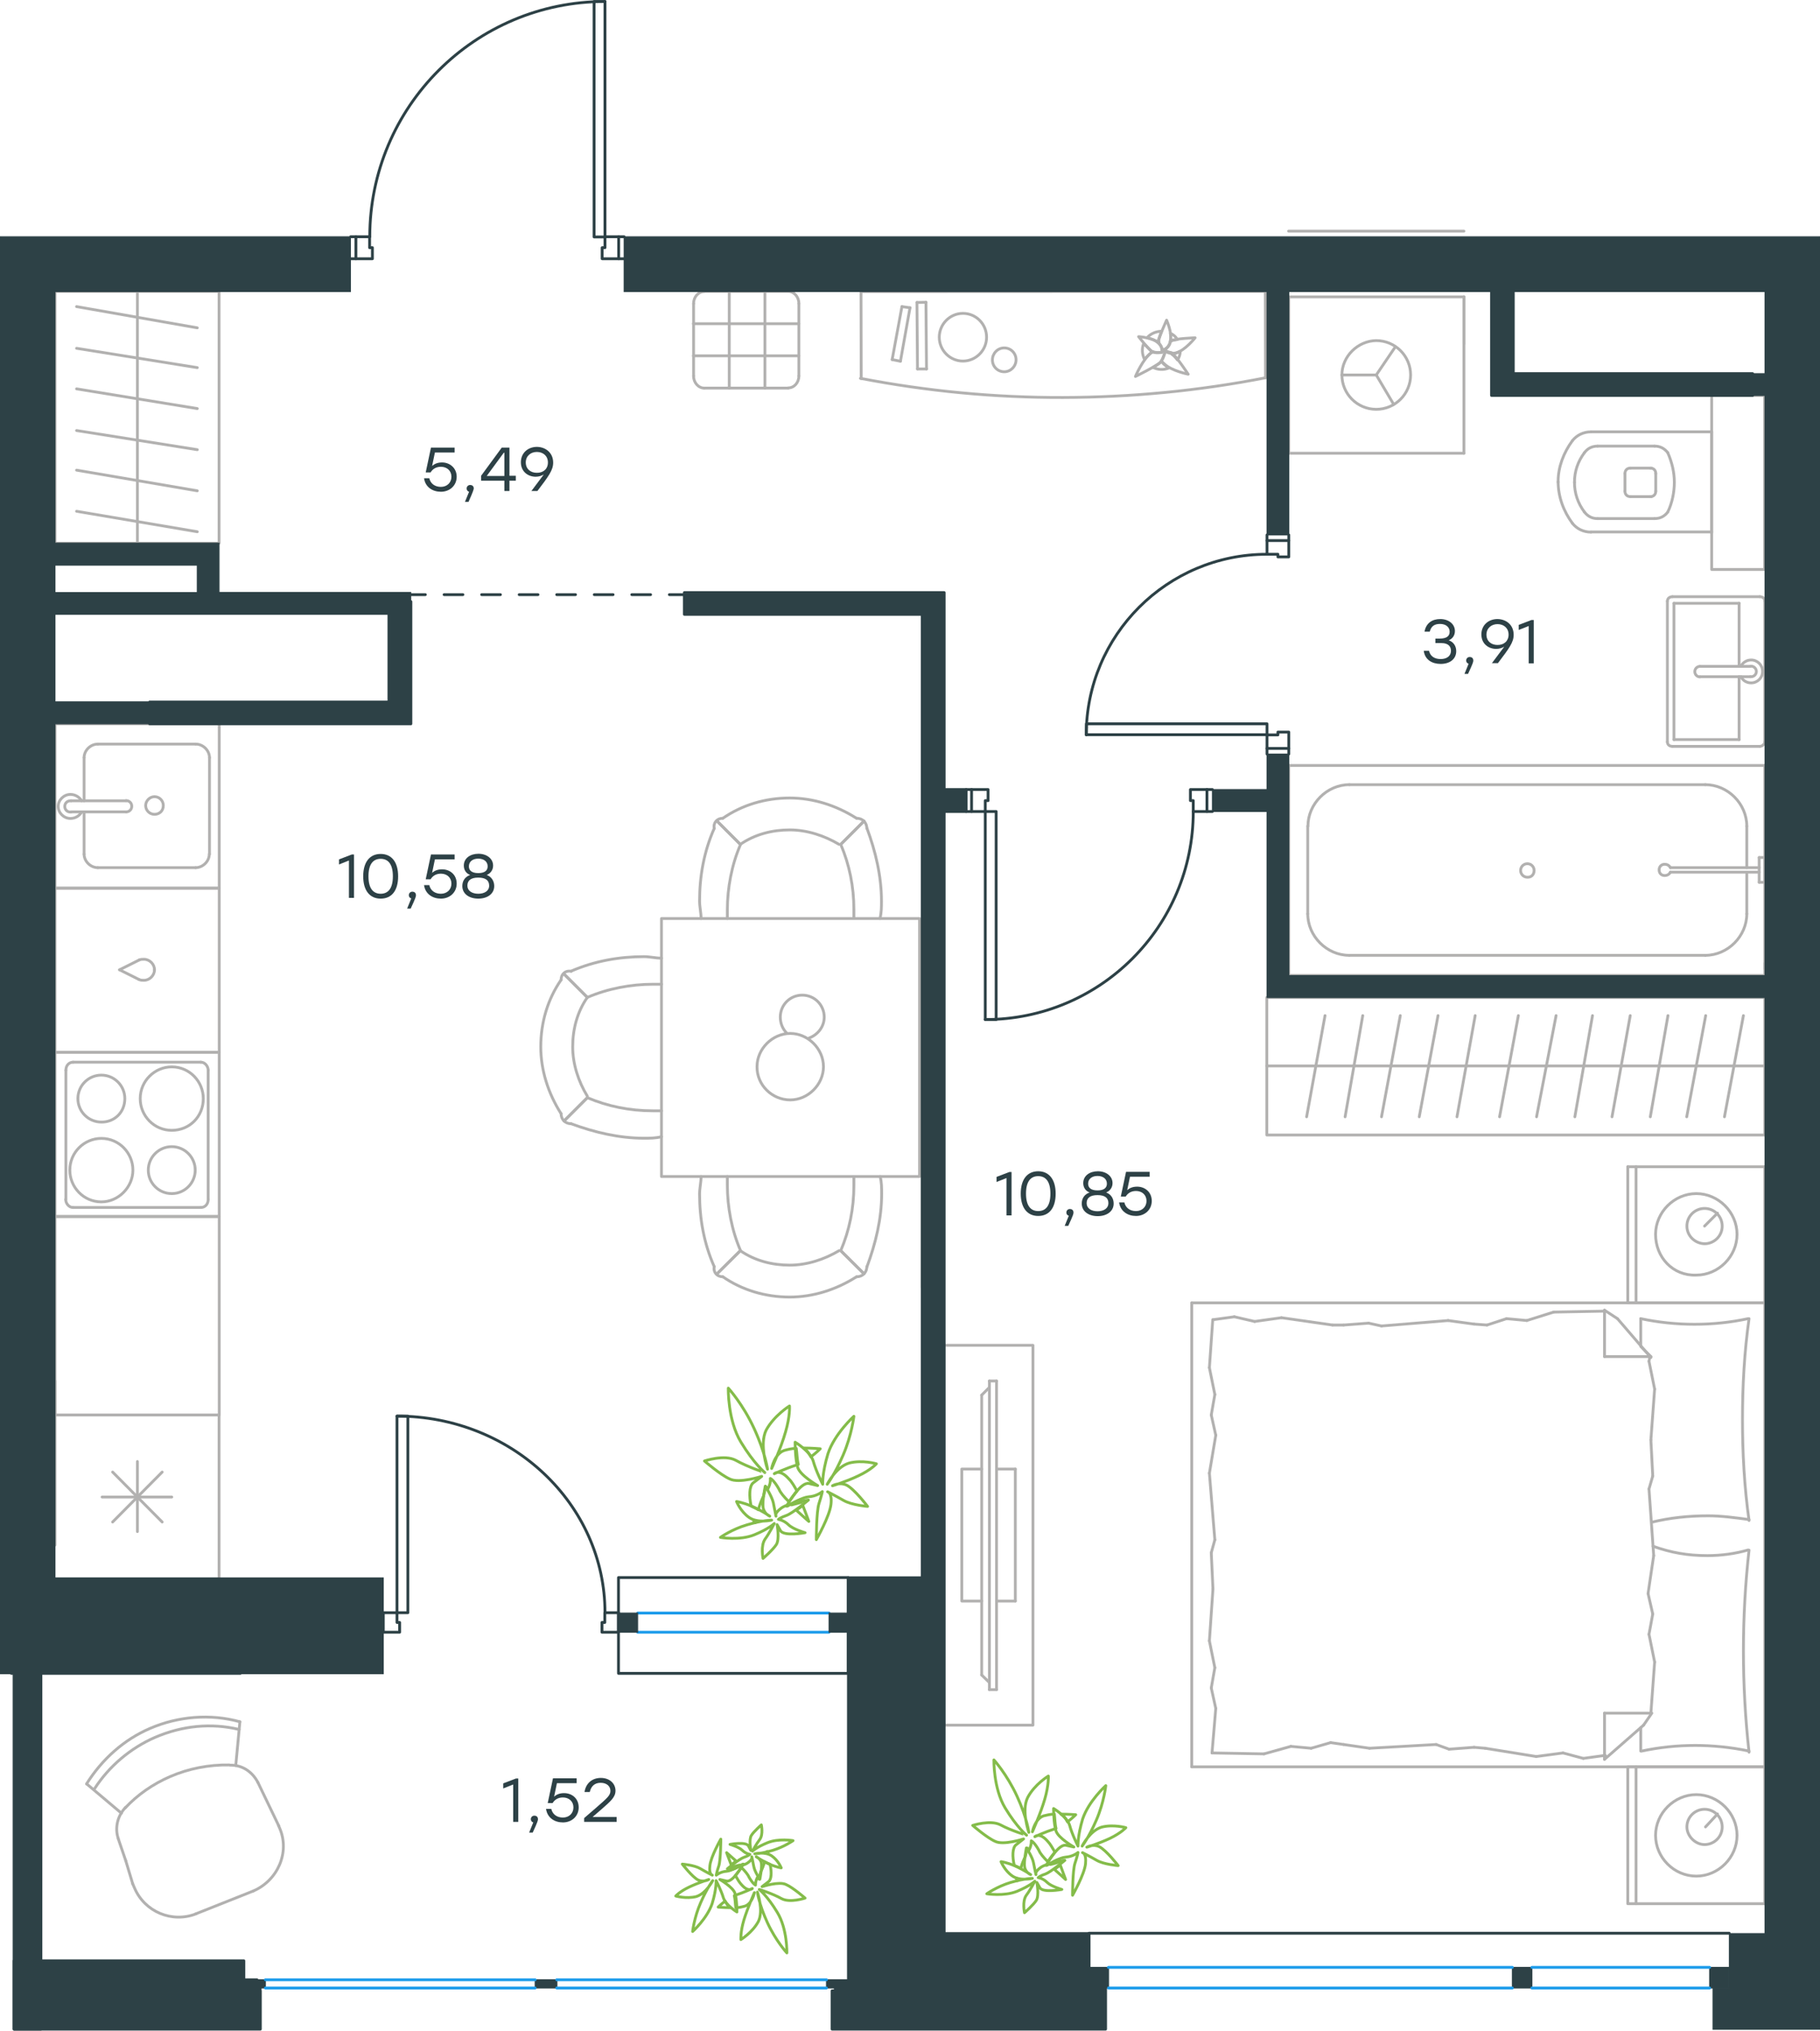 <?xml version="1.0" encoding="utf-8"?>
<!-- Generator: Adobe Illustrator 26.5.0, SVG Export Plug-In . SVG Version: 6.00 Build 0)  -->
<svg version="1.1" id="Слой_1" xmlns="http://www.w3.org/2000/svg" xmlns:xlink="http://www.w3.org/1999/xlink" x="0px" y="0px"
	 viewBox="0 0 969.6 1081.5" style="enable-background:new 0 0 969.6 1081.5;" xml:space="preserve">
<style type="text/css">
	.st0{fill:none;stroke:#B2B1B0;stroke-width:1.5;stroke-linecap:round;stroke-linejoin:round;stroke-miterlimit:22.926;}
	.st1{fill:none;stroke:#2D4146;stroke-width:1.5;stroke-linecap:round;stroke-linejoin:round;stroke-miterlimit:22.926;}
	.st2{fill-rule:evenodd;clip-rule:evenodd;fill:#2D4146;stroke:#2D4146;stroke-width:0.5;stroke-miterlimit:10;}
	.st3{fill:none;stroke:#1D9CEB;stroke-width:1.5;stroke-linecap:round;stroke-linejoin:round;stroke-miterlimit:22.926;}
	.st4{fill:#2D4146;}
	.st5{fill:#2D4146;stroke:#2D4146;stroke-width:0.5;stroke-miterlimit:10;}
	.st6{fill:none;stroke:#2D4146;stroke-width:1.5;stroke-linecap:round;stroke-linejoin:round;stroke-miterlimit:10;}
	.st7{fill:none;stroke:#84BC4A;stroke-width:1.5;stroke-linecap:round;stroke-linejoin:round;stroke-miterlimit:22.926;}
	.st8{fill:#2D4146;stroke:#2D4146;stroke-width:1.5;stroke-linecap:round;stroke-linejoin:round;stroke-miterlimit:10;}
	
		.st9{fill:none;stroke:#2D4146;stroke-width:1.5;stroke-linecap:round;stroke-linejoin:round;stroke-miterlimit:22.926;stroke-dasharray:10;}
</style>
<g>
	<line class="st0" x1="369.5" y1="200.2" x2="369.5" y2="161.7"/>
	<line class="st0" x1="375.2" y1="155.2" x2="419.9" y2="155.2"/>
	<line class="st0" x1="425.6" y1="161.7" x2="425.6" y2="200.2"/>
	<line class="st0" x1="419.9" y1="206.7" x2="375.2" y2="206.7"/>
	<line class="st0" x1="425.6" y1="189.5" x2="369.4" y2="189.5"/>
	<line class="st0" x1="425.6" y1="172.4" x2="369.4" y2="172.4"/>
	<line class="st0" x1="388.5" y1="155.3" x2="388.5" y2="206.7"/>
	<line class="st0" x1="407.5" y1="155.3" x2="407.5" y2="206.7"/>
	<path class="st0" d="M369.5,161.7c0-3.5,2.5-6.4,5.7-6.4"/>
	<path class="st0" d="M425.6,200.2c0,3.6-2.5,6.4-5.7,6.4"/>
	<path class="st0" d="M419.9,155.2c3.1,0,5.7,2.9,5.7,6.4"/>
	<path class="st0" d="M375.2,206.7c-3.1,0-5.7-2.9-5.7-6.4"/>
</g>
<g>
	<line class="st0" x1="458.7" y1="155.3" x2="458.8" y2="201.6"/>
	<line class="st0" x1="674.2" y1="201.2" x2="674.1" y2="155.2"/>
	<path class="st0" d="M674.2,201.2c-35.1,6.9-71.3,10.4-107.9,10.5c-36.5,0.1-72.7-3.4-107.9-10.2"/>
	<line class="st0" x1="484.8" y1="163.9" x2="480.5" y2="163.3"/>
	<line class="st0" x1="479.7" y1="192.4" x2="484.8" y2="163.9"/>
	<line class="st0" x1="480.5" y1="163.3" x2="475.3" y2="191.5"/>
	<line class="st0" x1="493.3" y1="161" x2="488.5" y2="161.1"/>
	<line class="st0" x1="475.3" y1="191.5" x2="479.7" y2="192.4"/>
	<line class="st0" x1="488.5" y1="161.1" x2="488.8" y2="196.5"/>
	<line class="st0" x1="493.6" y1="196.5" x2="493.3" y2="161"/>
	<line class="st0" x1="488.8" y1="196.5" x2="493.6" y2="196.5"/>
	<path class="st0" d="M513,166.9c-6.9,0-12.6,5.7-12.6,12.7c0,7,5.7,12.7,12.6,12.7c6.9,0,12.6-5.7,12.6-12.7
		C525.6,172.6,520,166.9,513,166.9z"/>
	<path class="st0" d="M535,185.3c-3.5,0-6.3,2.9-6.3,6.4c0,3.5,2.8,6.3,6.3,6.3c3.5,0,6.3-2.9,6.3-6.4
		C541.3,188.1,538.5,185.3,535,185.3z"/>
	<path class="st0" d="M618.9,187.7c0,0,1-2.6-2.1-5.3c-3.1-2.7-10.2-3.1-10.2-3.1s5.4,6.9,7.2,8
		C615.5,188.3,618.9,187.7,618.9,187.7z"/>
	<path class="st0" d="M620,186.2c0,0,1.9,2.9,6.6,1.7c4.7-1.2,10.1-8,10.1-8s-10.5,0.4-12.6,1.5c-0.1,0.1-0.4,0.2-0.5,0.3
		C622.7,184.8,621.1,185.8,620,186.2z"/>
	<path class="st0" d="M618.8,176.4c-2.8,0.1-5.8,1.2-7.7,3.5c2,0.5,4.2,1.1,5.6,2.4c0.3,0.2,0.6,0.5,0.8,0.7
		c-0.2-0.7-0.4-1.3-0.4-1.8C617.4,180.4,618.1,178.3,618.8,176.4z M627.3,180.8c-0.6-0.8-1-1.4-1.7-2c-0.6-0.5-1.4-1-2.1-1.3
		c0.2,1.4,0.3,3-0.1,4.4c0.1-0.1,0.4-0.2,0.5-0.3C624.6,181.2,625.9,181.1,627.3,180.8z M614.1,187.3c-0.1-0.1-0.1-0.1-0.4-0.1
		c-0.8-0.5-2.7-2.6-4.4-4.3c-1.1,2.7-0.9,5.9,0.5,8.6c1-1.4,2.2-2.6,3.2-3.4C613.5,187.7,613.9,187.6,614.1,187.3z M618.9,186
		l2.1,1.3L618.9,186z M621,187.3c-0.1-0.1-0.1-0.1-0.3-0.2l-0.1,0.1L621,187.3z M627.3,191.7c1-1.4,1.4-3,1.5-4.6
		c-0.8,0.3-1.5,0.7-2.3,1c-0.9,0.2-1.8,0.4-2.6,0.2c0.1,0.1,0.3,0.2,0.4,0.4C625.1,189.1,626.1,190.2,627.3,191.7z M614.3,195.7
		c2.6,1.3,5.7,1.4,8.4,0.3c-1-0.6-1.8-1.3-2.5-1.9c-0.7-0.6-1.1-1.2-1.5-1.7c-0.2,0.3-0.6,0.7-0.9,1
		C617.4,193.8,616,194.6,614.3,195.7z"/>
	<path class="st0" d="M618.8,192.1c0.3,0.5,0.7,1.1,1.5,1.7c3.7,3.7,12.7,5.5,12.7,5.5s-6.2-9.4-8.5-11.1c-0.1-0.1-0.3-0.2-0.4-0.4
		c-1.3-0.2-2.3-0.5-3-1.1l-0.3,0C620.4,188.3,619.8,190.4,618.8,192.1z"/>
	<path class="st0" d="M604.9,200.5c0,0,11-5.4,13.2-7.5c1.6-1.6,2.4-4.8,2.8-6.1c-0.7-0.3-0.8-0.7-0.8-0.7c-0.4,0.2-0.7,0.2-0.7,0.2
		s-0.1-0.1-0.2-0.4c0.1,1.1-0.2,1.6-0.2,1.6s-2.9,0.5-4.7-0.3c-0.4,0.2-0.6,0.4-0.9,0.5C608.8,191.2,604.9,200.5,604.9,200.5z"/>
	<path class="st0" d="M619.4,186.4c0,0,3.2-0.2,4.2-4.6c1-4.3-2.1-11.3-2.1-11.3s-3.9,8.6-4.2,10.8c0,0.5,0.1,1.3,0.4,1.8
		c0.9,1,1.2,2,1.4,2.7C619.2,186.2,619.4,186.4,619.4,186.4z"/>
	<line class="st0" x1="674.1" y1="155.2" x2="458.7" y2="155.3"/>
</g>
<g>
	<rect x="352.4" y="489.2" class="st0" width="137.5" height="137.4"/>
	<path class="st0" d="M394.4,449.7c7.8-5.4,17.1-7.7,26.3-7.7c9.3,0,18.6,3.1,26.3,7.7"/>
	<path class="st0" d="M373.5,489.2c0-3.1-0.8-6.2-0.8-9.3c0-13.2,2.3-26.3,7.8-38.7"/>
	<path class="st0" d="M461.9,441.2c4.6,12.4,7.7,25.5,7.7,38.7c0,3.1,0,6.2-0.8,9.3"/>
	<path class="st0" d="M387.5,489.2c0-1.5,0-3.1,0-4.6c0-11.6,2.3-24,7-34.8"/>
	<path class="st0" d="M447.9,449.7c4.6,10.8,7,22.4,7,34.8c0,1.5,0,3.1,0,4.6"/>
	<path class="st0" d="M385.1,435.8c10.1-7,22.5-10.8,35.6-10.8c12.4,0,24.8,3.9,35.6,10.8"/>
	<line class="st0" x1="394.4" y1="449.7" x2="382" y2="437.3"/>
	<line class="st0" x1="447.9" y1="449.7" x2="460.3" y2="437.3"/>
	<line class="st0" x1="394.4" y1="449.7" x2="382" y2="437.3"/>
	<line class="st0" x1="447.9" y1="449.7" x2="460.3" y2="437.3"/>
	<path class="st0" d="M456.4,435.8c3.1,0,5.4,2.3,5.4,5.4"/>
	<path class="st0" d="M380.5,441.2c-0.6-3.1,1.6-5.4,4.6-5.4"/>
	<path class="st0" d="M394.4,666.1c7.8,5.4,17.1,7.7,26.3,7.7c9.3,0,18.6-3.1,26.3-7.7"/>
	<path class="st0" d="M373.5,626.6c0,3.1-0.8,6.2-0.8,9.3c0,13.2,2.3,26.3,7.8,38.7"/>
	<path class="st0" d="M461.9,674.6c4.6-12.4,7.8-25.5,7.8-38.7c0-3.1,0-6.2-0.8-9.3"/>
	<path class="st0" d="M387.5,626.6c0,1.5,0,3.1,0,4.6c0,11.6,2.3,24,7,34.8"/>
	<path class="st0" d="M447.9,666.1c4.6-10.8,7-22.4,7-34.8c0-1.5,0-3.1,0-4.6"/>
	<path class="st0" d="M385.1,680c10.1,7,22.5,10.8,35.6,10.8c12.4,0,24.8-3.9,35.6-10.8"/>
	<line class="st0" x1="394.4" y1="666.1" x2="382" y2="678.4"/>
	<line class="st0" x1="447.9" y1="666.1" x2="460.3" y2="678.4"/>
	<line class="st0" x1="394.4" y1="666.1" x2="382" y2="678.4"/>
	<line class="st0" x1="447.9" y1="666.1" x2="460.3" y2="678.4"/>
	<path class="st0" d="M456.4,680c3.1,0,5.4-2.3,5.4-5.4"/>
	<path class="st0" d="M380.5,674.6c-0.6,3.1,1.6,5.4,4.6,5.4"/>
	<path class="st0" d="M312.9,531.2c-5.4,7.7-7.8,17-7.8,26.3c0,9.3,3.1,18.6,7.8,26.3"/>
	<path class="st0" d="M352.4,510.3c-3.1,0-6.2-0.8-9.3-0.8c-13.2,0-26.3,2.3-38.8,7.7"/>
	<path class="st0" d="M304.3,598.5c12.4,4.6,25.6,7.7,38.8,7.7c3.1,0,6.2,0,9.3-0.8"/>
	<path class="st0" d="M352.4,524.2c-1.5,0-3.1,0-4.6,0c-11.6,0-24,2.3-34.9,7"/>
	<path class="st0" d="M312.9,584.6c10.8,4.6,22.5,7,34.9,7c1.5,0,3.1,0,4.6,0"/>
	<path class="st0" d="M298.9,521.9c-7,10.1-10.8,22.4-10.8,35.6c0,12.4,3.9,24.8,10.8,35.6"/>
	<line class="st0" x1="312.9" y1="531.2" x2="300.5" y2="518.8"/>
	<line class="st0" x1="312.9" y1="584.6" x2="300.5" y2="597"/>
	<line class="st0" x1="312.9" y1="531.2" x2="300.5" y2="518.8"/>
	<line class="st0" x1="312.9" y1="584.6" x2="300.5" y2="597"/>
	<path class="st0" d="M298.9,593.1c0,3.1,2.3,5.4,5.4,5.4"/>
	<path class="st0" d="M304.3,517.3c-3.1-0.6-5.4,1.5-5.4,4.6"/>
	<path class="st0" d="M421,585.8c9.5,0,17.7-8.2,17.7-17.7c0-9.5-8.2-17.7-17.7-17.7c-9.5,0-17.7,8.2-17.7,17.7
		C403.2,578,411.4,585.8,421,585.8z"/>
	<path class="st0" d="M419.2,550.3c-2.2-2.2-3.5-5.2-3.5-8.6c0-6.5,5.2-11.7,11.7-11.7c6.5,0,11.7,5.2,11.7,11.7
		c0,5.2-3.5,9.5-8.2,11.2"/>
</g>
<g>
	<g>
		<line class="st0" x1="135" y1="1007.1" x2="104.3" y2="1019.3"/>
		<line class="st0" x1="67" y1="991" x2="63" y2="979.3"/>
		<line class="st0" x1="70.7" y1="1003.3" x2="67" y2="991"/>
		<line class="st0" x1="148.5" y1="972.4" x2="137.4" y2="949.3"/>
		<line class="st0" x1="127.8" y1="917" x2="125.6" y2="940.3"/>
		<line class="st0" x1="46.2" y1="950.1" x2="64.7" y2="965.7"/>
		<path class="st0" d="M135,1007.1L135,1007.1c13.1-5.7,19.5-20.7,14-33.4c-0.2-0.5-0.4-0.9-0.6-1.4"/>
		<path class="st0" d="M127.4,921.1c-15-3.6-30.4-2-44.8,4.2c-13.1,5.7-24.5,15.4-32.2,27.3"/>
		<path class="st0" d="M122.2,940c-10.8-0.2-21.7,1.9-31.6,6.2c-9,3.9-17.3,9.6-23.9,16.7"/>
		<path class="st0" d="M127.8,917c-15.8-4.4-32.9-2.9-47.8,3.5c-14,6-25.6,16.4-33.9,29.6"/>
		<path class="st0" d="M70.7,1003.3c0.4,0.9,0.6,1.4,1,2.3c5.4,12.6,19.9,18.7,32.7,13.7"/>
		<path class="st0" d="M67,962.5c-4.5,4.6-5.9,11.1-4,16.7"/>
		<path class="st0" d="M137.4,949.3c-3-5.7-8.3-9.3-14.7-9.2"/>
	</g>
</g>
<line class="st0" x1="930.6" y1="465.4" x2="930.6" y2="486.7"/>
<line class="st0" x1="930.6" y1="440" x2="930.6" y2="462.1"/>
<line class="st0" x1="908.5" y1="508.8" x2="718.9" y2="508.8"/>
<line class="st0" x1="696.7" y1="486.7" x2="696.7" y2="440"/>
<line class="st0" x1="686.6" y1="407.7" x2="940.2" y2="407.7"/>
<line class="st0" x1="686.6" y1="519.5" x2="686.6" y2="407.7"/>
<line class="st0" x1="718.9" y1="417.9" x2="908.5" y2="417.9"/>
<line class="st0" x1="940.2" y1="519.5" x2="686.6" y2="519.5"/>
<line class="st0" x1="940.2" y1="407.7" x2="940.2" y2="519.5"/>
<path class="st0" d="M696.7,486.7c0,12,10.2,22.1,22.1,22.1"/>
<path class="st0" d="M930.6,440c0-12-10.2-22.1-22.1-22.1"/>
<path class="st0" d="M718.9,417.9c-12,0-22.1,10.2-22.1,22.1"/>
<path class="st0" d="M908.5,508.8c12,0,22.1-10.2,22.1-22.1"/>
<line class="st0" x1="940.2" y1="513" x2="940.2" y2="516"/>
<line class="st0" x1="937.2" y1="464.5" x2="889.9" y2="464.5"/>
<line class="st0" x1="889.9" y1="462.1" x2="937.2" y2="462.1"/>
<line class="st0" x1="940.2" y1="456.7" x2="940.2" y2="469.9"/>
<line class="st0" x1="940.2" y1="469.9" x2="937.2" y2="469.9"/>
<line class="st0" x1="937.2" y1="469.9" x2="937.2" y2="456.7"/>
<line class="st0" x1="937.2" y1="456.7" x2="940.2" y2="456.7"/>
<path class="st0" d="M889.9,462.1c-0.6-1.2-1.8-1.8-3-1.8c-1.8,0-3,1.2-3,3c0,1.8,1.2,3,3,3c1.2,0,2.4-0.6,3-1.8"/>
<path class="st0" d="M817.3,463.6c0-2-1.6-3.6-3.6-3.6c-2,0-3.6,1.6-3.6,3.6c0,2,1.6,3.6,3.6,3.6C816,467.3,817.3,465.6,817.3,463.6
	z"/>
<line class="st0" x1="891.8" y1="393.9" x2="926.5" y2="393.9"/>
<line class="st0" x1="926.5" y1="393.9" x2="926.5" y2="360.4"/>
<line class="st0" x1="926.5" y1="354.9" x2="926.5" y2="321.3"/>
<line class="st0" x1="891.8" y1="321.3" x2="891.8" y2="393.9"/>
<line class="st0" x1="926.5" y1="321.3" x2="891.8" y2="321.3"/>
<line class="st0" x1="940.2" y1="320.2" x2="940.2" y2="395.1"/>
<line class="st0" x1="891" y1="317.8" x2="937.5" y2="317.8"/>
<line class="st0" x1="888.3" y1="395.1" x2="888.3" y2="320.2"/>
<line class="st0" x1="937.5" y1="397.5" x2="891" y2="397.5"/>
<path class="st0" d="M891,397.5c-1.6,0-2.7-0.9-2.7-2.4"/>
<path class="st0" d="M888.3,320.2c0-1.4,1.1-2.4,2.7-2.4"/>
<path class="st0" d="M937.5,317.8c1.6,0,2.7,0.9,2.7,2.4"/>
<path class="st0" d="M940.2,395.1c0,0.9-1.1,2.4-2.7,2.4"/>
<line class="st0" x1="905.7" y1="354.9" x2="932.5" y2="354.9"/>
<line class="st0" x1="932.5" y1="360.4" x2="905.7" y2="360.4"/>
<path class="st0" d="M905.7,354.9L905.7,354.9c-1.5,0-2.8,1.2-2.8,2.8c0,1.5,1.2,2.8,2.7,2.8h0"/>
<path class="st0" d="M927.5,360.4c1,2.1,3.1,3.3,5.4,3.3c3.4,0,6.1-2.7,6.1-6.1c0-3.4-2.7-6.1-6.1-6.1c-2.3,0-4.4,1.3-5.4,3.3"/>
<path class="st0" d="M932.5,360.4c0.1,0,0.3,0,0.4,0c1.5,0,2.8-1.2,2.8-2.8c0-1.5-1.3-2.8-2.8-2.8c-0.1,0-0.3,0-0.4,0"/>
<line class="st0" x1="779.9" y1="241.4" x2="686.6" y2="241.4"/>
<line class="st0" x1="779.9" y1="183.1" x2="779.9" y2="158.1"/>
<line class="st0" x1="686.6" y1="158.1" x2="686.6" y2="241.4"/>
<line class="st0" x1="779.9" y1="241.4" x2="779.9" y2="158.1"/>
<line class="st0" x1="733.2" y1="199.7" x2="743.3" y2="184.8"/>
<line class="st0" x1="733.2" y1="199.7" x2="714.9" y2="199.7"/>
<line class="st0" x1="733.2" y1="199.7" x2="742.5" y2="215.4"/>
<path class="st0" d="M714.9,199.7c0,10.1,8.2,18.3,18.3,18.3c10.1,0,18.3-8.2,18.3-18.3c0-10.1-8.2-18.3-18.3-18.3
	C723.5,181.5,714.9,189.7,714.9,199.7z"/>
<line class="st0" x1="779.9" y1="158.1" x2="686.5" y2="158.1"/>
<line class="st0" x1="847.6" y1="283.3" x2="911.9" y2="283.3"/>
<line class="st0" x1="911.9" y1="283.8" x2="911.9" y2="230"/>
<line class="st0" x1="881.5" y1="237.6" x2="851.1" y2="237.6"/>
<line class="st0" x1="851.1" y1="276.2" x2="881.5" y2="276.2"/>
<line class="st0" x1="879.8" y1="249.3" x2="868.6" y2="249.3"/>
<line class="st0" x1="868.6" y1="264.5" x2="879.8" y2="264.5"/>
<line class="st0" x1="882.1" y1="261.6" x2="882.1" y2="252.2"/>
<line class="st0" x1="911.9" y1="230" x2="847.6" y2="230"/>
<line class="st0" x1="865.7" y1="252.2" x2="865.7" y2="261.6"/>
<path class="st0" d="M837.7,234.7c-4.7,6.4-7.6,14-7.6,21.6c0,0,0,0,0,0.6"/>
<path class="st0" d="M882.1,252.2c0-1.8-1.2-2.9-2.9-2.9"/>
<path class="st0" d="M888.5,241.1c-1.8-2.3-4.1-3.5-7-3.5"/>
<path class="st0" d="M868.6,249.3c-1.8,0-2.9,1.2-2.9,2.9"/>
<path class="st0" d="M844.1,241.1c-3.5,4.7-5.3,9.9-5.3,15.8"/>
<path class="st0" d="M865.7,261.6c0,1.8,1.2,2.9,2.9,2.9"/>
<path class="st0" d="M879.2,264.5c1.8,0,2.9-1.2,2.9-2.9"/>
<path class="st0" d="M881.5,276.2c2.9,0,5.3-1.2,7-3.5"/>
<path class="st0" d="M888.5,272.7c2.3-4.7,3.5-10.5,3.5-15.8c0-5.3-1.2-10.5-3.5-15.8"/>
<path class="st0" d="M844.1,272.7c1.8,2.3,4.1,3.5,7,3.5"/>
<path class="st0" d="M830.1,256.5L830.1,256.5c0,8.2,2.9,15.8,7.6,22.2"/>
<path class="st0" d="M847.6,230c-4.1,0-7.6,1.8-9.9,4.7"/>
<path class="st0" d="M837.7,278.7c2.3,2.9,5.8,4.7,9.9,4.7"/>
<path class="st0" d="M838.8,256.9L838.8,256.9c0,5.8,1.8,11.1,5.3,15.8"/>
<path class="st0" d="M851.1,237.6c-2.9,0-5.3,1.2-7,3.5"/>
<rect x="911.9" y="210.6" class="st0" width="28.2" height="92.7"/>
<line class="st0" x1="779.9" y1="123.1" x2="686.5" y2="123.1"/>
<line class="st0" x1="29.3" y1="822.9" x2="29.3" y2="735.4"/>
<g>
	<line class="st0" x1="116.7" y1="841" x2="116.7" y2="753.6"/>
	<line class="st0" x1="73.2" y1="815.7" x2="73.2" y2="778.4"/>
	<line class="st0" x1="60" y1="784" x2="86.4" y2="810.6"/>
	<line class="st0" x1="60" y1="810.6" x2="86.4" y2="784"/>
	<line class="st0" x1="54.4" y1="797.3" x2="91.5" y2="797.3"/>
	<line class="st0" x1="116.7" y1="841" x2="29.3" y2="841"/>
</g>
<path class="st0" d="M66.5,585.1c0-6.9-5.6-12.5-12.5-12.5c-6.9,0-12.5,5.6-12.5,12.5c0,6.9,5.6,12.5,12.5,12.5
	C60.9,597.7,66.5,592.5,66.5,585.1z"/>
<path class="st0" d="M70.8,623.2c0-9.1-7.3-16.9-16.8-16.9c-9.1,0-16.8,7.4-16.8,16.9c0,9.1,7.3,16.9,16.8,16.9
	C63.1,640.1,70.8,632.3,70.8,623.2z"/>
<path class="st0" d="M104,623.2c0-6.9-5.6-12.5-12.5-12.5c-6.9,0-12.5,5.6-12.5,12.5c0,6.9,5.6,12.5,12.5,12.5
	C98.4,635.7,104,630.1,104,623.2z"/>
<path class="st0" d="M108.3,585.1c0-9.1-7.3-16.9-16.8-16.9c-9,0-16.8,7.4-16.8,16.9c0,9.1,7.3,16.9,16.8,16.9
	C101,602,108.3,594.7,108.3,585.1z"/>
<line class="st0" x1="35.1" y1="638.8" x2="35.1" y2="570"/>
<line class="st0" x1="107" y1="643.1" x2="38.9" y2="643.1"/>
<line class="st0" x1="110.9" y1="570" x2="110.9" y2="638.8"/>
<line class="st0" x1="38.9" y1="565.7" x2="107" y2="565.7"/>
<path class="st0" d="M110.9,638.8L110.9,638.8c0,2.6-1.7,4.3-3.9,4.3"/>
<path class="st0" d="M35.1,570L35.1,570c0-2.6,1.7-4.3,3.9-4.3"/>
<path class="st0" d="M38.9,643.1L38.9,643.1c-2.2,0-3.9-2.2-3.9-4.3"/>
<path class="st0" d="M107,565.7L107,565.7c2.2,0,3.9,2.2,3.9,4.3"/>
<rect x="29.3" y="560.4" class="st0" width="87.5" height="87.5"/>
<rect x="29.3" y="473" class="st0" width="87.5" height="87.5"/>
<line class="st0" x1="63.7" y1="516.5" x2="74.1" y2="521.7"/>
<line class="st0" x1="74.1" y1="511.3" x2="63.7" y2="516.5"/>
<path class="st0" d="M74.1,511.3c0.9-0.4,1.7-0.4,2.6-0.4c3,0,5.6,2.6,5.6,5.6"/>
<path class="st0" d="M74.1,521.7c0.9,0.4,1.7,0.4,2.6,0.4c3,0,5.6-2.6,5.6-5.6"/>
<rect x="29.3" y="385.5" class="st0" width="87.5" height="87.5"/>
<line class="st0" x1="67.2" y1="432.4" x2="37.9" y2="432.4"/>
<line class="st0" x1="44.8" y1="426.5" x2="44.8" y2="403.5"/>
<line class="st0" x1="111.6" y1="403.5" x2="111.6" y2="454.9"/>
<line class="st0" x1="44.8" y1="454.9" x2="44.8" y2="432.4"/>
<line class="st0" x1="104.2" y1="462.1" x2="52.1" y2="462.1"/>
<line class="st0" x1="37.9" y1="426.5" x2="67.2" y2="426.5"/>
<line class="st0" x1="52.1" y1="396.3" x2="104.2" y2="396.3"/>
<path class="st0" d="M67.2,432.4L67.2,432.4c1.7,0,3-1.3,3-3c0-1.7-1.3-3-3-3"/>
<path class="st0" d="M52.1,396.3c-3.9,0-7.3,3.4-7.3,7.2"/>
<path class="st0" d="M43.5,426.5c-1.3-2.1-3.5-3.4-6-3.4c-3.5,0-6.5,3-6.5,6.4c0,3.4,3,6.4,6.5,6.4c2.6,0,4.7-1.3,6-3.4"/>
<path class="st0" d="M104.2,462.1c3.9,0,7.3-3.4,7.3-7.2"/>
<path class="st0" d="M44.8,454.9c0,3.8,3.4,7.2,7.3,7.2"/>
<path class="st0" d="M111.6,403.5c0-3.8-3.4-7.2-7.3-7.2"/>
<path class="st0" d="M37.9,426.5h-0.4c-1.7,0-3,1.3-3,3c0,1.7,1.3,3,3,3h0.4"/>
<path class="st0" d="M82.3,433.7c-2.6,0-4.7-2.1-4.7-4.7c0-2.5,2.2-4.7,4.7-4.7c2.6,0,4.7,2.1,4.7,4.7C87,432,84.8,433.7,82.3,433.7
	z"/>
<rect x="29.3" y="647.9" class="st0" width="87.5" height="105.7"/>
<line class="st0" x1="40.8" y1="272.3" x2="105.1" y2="283.2"/>
<line class="st0" x1="40.8" y1="250.4" x2="105.1" y2="261.4"/>
<line class="st0" x1="40.8" y1="229.3" x2="105.1" y2="239.5"/>
<line class="st0" x1="40.8" y1="207.1" x2="105.1" y2="217.6"/>
<line class="st0" x1="40.8" y1="185.5" x2="105.1" y2="195.8"/>
<line class="st0" x1="40.8" y1="163.3" x2="105.1" y2="174.6"/>
<line class="st0" x1="73.2" y1="155.2" x2="73.2" y2="289.3"/>
<rect x="29.3" y="155.2" class="st0" width="87.4" height="134.1"/>
<line class="st0" x1="491.3" y1="582.2" x2="491.3" y2="685.7"/>
<line class="st0" x1="940.2" y1="693.9" x2="940.2" y2="621.4"/>
<line class="st0" x1="867.2" y1="621.4" x2="867.2" y2="693.9"/>
<line class="st0" x1="867.2" y1="693.9" x2="940.2" y2="693.9"/>
<line class="st0" x1="940.2" y1="621.4" x2="867.2" y2="621.4"/>
<line class="st0" x1="908.1" y1="653" x2="915" y2="646.1"/>
<line class="st0" x1="871.6" y1="621.4" x2="871.6" y2="693.9"/>
<path class="st0" d="M882,657.4c0-11.8,9.9-21.7,21.7-21.7c11.8,0,21.7,9.9,21.7,21.7c0,11.8-9.9,21.7-21.7,21.7
	C891.3,679.6,882,669.7,882,657.4z"/>
<path class="st0" d="M898.7,653c0-5.4,4.4-9.4,9.4-9.4c5.4,0,9.4,4.4,9.4,9.4c0,5.4-4.4,9.4-9.4,9.4
	C903.2,662.3,898.7,658.4,898.7,653z"/>
<line class="st0" x1="940.2" y1="941" x2="940.2" y2="693.9"/>
<line class="st0" x1="874.1" y1="920.1" x2="874.1" y2="932.6"/>
<line class="st0" x1="879.5" y1="722.5" x2="854.8" y2="722.5"/>
<line class="st0" x1="874.1" y1="717.1" x2="879.5" y2="722.5"/>
<line class="st0" x1="634.9" y1="941" x2="940.2" y2="941"/>
<line class="st0" x1="854.8" y1="697.8" x2="854.8" y2="722.5"/>
<line class="st0" x1="940.2" y1="693.9" x2="634.9" y2="693.9"/>
<line class="st0" x1="854.8" y1="937" x2="875.6" y2="918.8"/>
<line class="st0" x1="875.6" y1="918.8" x2="880" y2="912.4"/>
<line class="st0" x1="874.1" y1="702.3" x2="874.1" y2="716.7"/>
<line class="st0" x1="879.5" y1="912.4" x2="854.8" y2="912.4"/>
<line class="st0" x1="879.5" y1="723" x2="861.7" y2="702.3"/>
<line class="st0" x1="861.7" y1="702.3" x2="854.8" y2="697.8"/>
<line class="st0" x1="854.8" y1="937" x2="854.8" y2="912.4"/>
<line class="st0" x1="645.3" y1="827" x2="646.2" y2="846.3"/>
<line class="st0" x1="647.7" y1="764.4" x2="644.3" y2="784.6"/>
<line class="st0" x1="647.2" y1="742.7" x2="645.3" y2="753.6"/>
<line class="st0" x1="645.3" y1="753.6" x2="647.7" y2="764.4"/>
<line class="st0" x1="647.2" y1="820.1" x2="645.3" y2="827"/>
<line class="st0" x1="644.3" y1="784.6" x2="647.2" y2="820.1"/>
<line class="st0" x1="646.1" y1="702.8" x2="644.3" y2="728.4"/>
<line class="st0" x1="644.3" y1="728.4" x2="647.2" y2="742.7"/>
<line class="st0" x1="647.7" y1="909.9" x2="645.7" y2="933.6"/>
<line class="st0" x1="647.2" y1="888.2" x2="645.3" y2="899"/>
<line class="st0" x1="645.3" y1="899" x2="647.7" y2="909.9"/>
<line class="st0" x1="646.2" y1="846.3" x2="644.3" y2="873.9"/>
<line class="st0" x1="644.3" y1="873.9" x2="647.2" y2="888.2"/>
<line class="st0" x1="634.9" y1="941" x2="634.9" y2="693.9"/>
<path class="st0" d="M931.8,825.6c-2,17.8-3,35.5-3,53.8c0,17.7,1,36,3,53.8"/>
<path class="st0" d="M880.6,823.5c9.9,3.5,18.6,5,29,5c7.4,0,14.8-1,21.7-3"/>
<path class="st0" d="M931.8,932.6c-9.4-2-19.2-3-28.6-3c-9.9,0-19.2,1-28.6,3"/>
<path class="st0" d="M931.8,809.3c-7.4-1-14.8-2-21.7-2c-10.4,0-20.2,1-30.1,3.4"/>
<line class="st0" x1="792.2" y1="705.7" x2="785.3" y2="705.2"/>
<line class="st0" x1="813.4" y1="703.3" x2="802.6" y2="702.3"/>
<line class="st0" x1="802.6" y1="702.3" x2="792.2" y2="705.7"/>
<line class="st0" x1="854.8" y1="698.3" x2="827.7" y2="698.8"/>
<line class="st0" x1="827.7" y1="698.8" x2="813.4" y2="703.3"/>
<line class="st0" x1="729.1" y1="704.7" x2="715.8" y2="705.7"/>
<line class="st0" x1="785.3" y1="705.2" x2="771.5" y2="703.3"/>
<line class="st0" x1="736" y1="706.2" x2="729.1" y2="704.7"/>
<line class="st0" x1="771.5" y1="703.3" x2="736" y2="706.2"/>
<line class="st0" x1="715.8" y1="705.7" x2="709.9" y2="705.7"/>
<line class="st0" x1="668.4" y1="703.8" x2="657.6" y2="701.3"/>
<line class="st0" x1="657.6" y1="701.3" x2="646.7" y2="702.8"/>
<line class="st0" x1="709.9" y1="705.7" x2="682.7" y2="701.8"/>
<line class="st0" x1="682.7" y1="701.8" x2="668.4" y2="703.8"/>
<line class="st0" x1="708.9" y1="928.1" x2="715.8" y2="929.1"/>
<line class="st0" x1="687.7" y1="930.1" x2="698.5" y2="931.1"/>
<line class="st0" x1="698.5" y1="931.1" x2="708.9" y2="928.1"/>
<line class="st0" x1="645.7" y1="933.6" x2="673.4" y2="934.1"/>
<line class="st0" x1="673.4" y1="934.1" x2="687.7" y2="930.1"/>
<line class="st0" x1="772" y1="931.6" x2="785.3" y2="930.6"/>
<line class="st0" x1="715.8" y1="929.1" x2="729.6" y2="931.1"/>
<line class="st0" x1="765.1" y1="929.1" x2="772" y2="931.6"/>
<line class="st0" x1="729.6" y1="931.1" x2="765.1" y2="929.1"/>
<line class="st0" x1="785.3" y1="930.6" x2="791.2" y2="931.1"/>
<line class="st0" x1="854.4" y1="935" x2="855.3" y2="935"/>
<line class="st0" x1="832.7" y1="933.6" x2="843.5" y2="936.5"/>
<line class="st0" x1="843.5" y1="936.5" x2="854.4" y2="935"/>
<line class="st0" x1="791.2" y1="931.1" x2="818.4" y2="935.5"/>
<line class="st0" x1="818.4" y1="935.5" x2="832.7" y2="933.6"/>
<path class="st0" d="M931.8,702.3c-2.5,17.8-3.5,35.5-3.5,53.8c0,17.8,1,36,3.5,53.7"/>
<path class="st0" d="M874.1,702.3c9.4,2,19.2,3,28.6,3c9.9,0,19.2-1,28.6-3"/>
<line class="st0" x1="880.5" y1="786.1" x2="879.5" y2="766.9"/>
<line class="st0" x1="878" y1="848.7" x2="881" y2="828.5"/>
<line class="st0" x1="878.5" y1="870.4" x2="880.5" y2="859.6"/>
<line class="st0" x1="880.5" y1="859.6" x2="878" y2="848.7"/>
<line class="st0" x1="878.5" y1="793" x2="880.5" y2="786.1"/>
<line class="st0" x1="881" y1="828.5" x2="878.5" y2="793"/>
<line class="st0" x1="879.5" y1="912.4" x2="881.5" y2="885.2"/>
<line class="st0" x1="881.5" y1="885.2" x2="878.5" y2="870.4"/>
<line class="st0" x1="878.5" y1="725" x2="879" y2="722.5"/>
<line class="st0" x1="879.5" y1="766.9" x2="881.5" y2="739.8"/>
<line class="st0" x1="881.5" y1="739.8" x2="878.5" y2="725"/>
<line class="st0" x1="940.2" y1="1013.9" x2="940.2" y2="941"/>
<line class="st0" x1="867.2" y1="941" x2="867.2" y2="1013.9"/>
<line class="st0" x1="867.7" y1="1013.9" x2="940.2" y2="1013.9"/>
<line class="st0" x1="940.2" y1="941" x2="867.7" y2="941"/>
<line class="st0" x1="908.6" y1="973" x2="915" y2="966.1"/>
<line class="st0" x1="871.6" y1="941" x2="871.6" y2="1013.9"/>
<path class="st0" d="M882,977.5c0-11.8,9.9-21.7,21.7-21.7c11.8,0,21.7,9.9,21.7,21.7c0,11.8-9.9,21.7-21.7,21.7
	C891.8,999.2,882,989.3,882,977.5z"/>
<path class="st0" d="M898.7,973c0-5.4,4.4-9.4,9.4-9.4c5.4,0,9.4,4.4,9.4,9.4c0,5.4-4.4,9.4-9.4,9.4
	C903.2,982.4,898.7,977.9,898.7,973z"/>
<polyline class="st0" points="523,852.7 512.4,852.7 512.4,782.4 523,782.4 "/>
<line class="st0" x1="530.9" y1="782.4" x2="540.9" y2="782.4"/>
<line class="st0" x1="540.9" y1="782.4" x2="540.9" y2="852.7"/>
<line class="st0" x1="540.9" y1="852.7" x2="530.9" y2="852.7"/>
<line class="st0" x1="530.9" y1="735.5" x2="527.1" y2="735.5"/>
<line class="st0" x1="523" y1="892.1" x2="527.1" y2="896.1"/>
<line class="st0" x1="527.1" y1="738.9" x2="523" y2="743"/>
<line class="st0" x1="527.1" y1="899.9" x2="527.1" y2="735.5"/>
<line class="st0" x1="530.9" y1="735.5" x2="530.9" y2="899.9"/>
<line class="st0" x1="530.9" y1="899.9" x2="527.1" y2="899.9"/>
<line class="st0" x1="523" y1="743" x2="523" y2="892.1"/>
<rect x="502.9" y="716.5" class="st0" width="47.4" height="202.3"/>
<line class="st0" x1="776.2" y1="594.8" x2="785.9" y2="540.9"/>
<line class="st0" x1="756.1" y1="594.8" x2="766.1" y2="540.9"/>
<line class="st0" x1="736" y1="594.8" x2="746" y2="540.9"/>
<line class="st0" x1="716.6" y1="594.8" x2="726" y2="540.9"/>
<line class="st0" x1="696.1" y1="594.8" x2="705.9" y2="540.9"/>
<line class="st0" x1="918.7" y1="594.8" x2="928.8" y2="540.9"/>
<line class="st0" x1="898.6" y1="594.8" x2="908.7" y2="540.9"/>
<line class="st0" x1="879.2" y1="594.8" x2="888.6" y2="540.9"/>
<line class="st0" x1="858.8" y1="594.8" x2="868.5" y2="540.9"/>
<line class="st0" x1="839" y1="594.8" x2="848.4" y2="540.9"/>
<line class="st0" x1="818.6" y1="594.8" x2="829" y2="540.9"/>
<line class="st0" x1="798.9" y1="594.8" x2="808.9" y2="540.9"/>
<line class="st0" x1="674.9" y1="567.7" x2="940.2" y2="567.7"/>
<rect x="674.9" y="531.2" class="st0" width="265.3" height="73.3"/>
<rect x="524.9" y="432.2" class="st1" width="5.8" height="110.8"/>
<polygon class="st1" points="517.6,420.5 517.6,432.2 524.9,432.2 524.9,426.4 526.4,426.4 526.4,420.5 "/>
<polygon class="st1" points="643,420.5 634.2,420.5 634.2,426.4 635.7,426.4 635.7,432.2 643,432.2 "/>
<line class="st1" x1="517.6" y1="432.2" x2="514.7" y2="432.2"/>
<line class="st1" x1="517.6" y1="420.5" x2="514.7" y2="420.5"/>
<line class="st1" x1="643" y1="420.5" x2="645.9" y2="420.5"/>
<line class="st1" x1="643" y1="432.2" x2="645.9" y2="432.2"/>
<path class="st1" d="M524.9,543c61.2,0,110.8-49.6,110.8-110.7"/>
<rect x="316.5" y="0.8" class="st1" width="5.8" height="125.4"/>
<polygon class="st1" points="329.6,137.8 329.6,126.1 322.3,126.1 322.3,131.9 320.8,131.9 320.8,137.8 "/>
<polygon class="st1" points="189.6,137.8 198.4,137.8 198.4,131.9 196.9,131.9 196.9,126.1 189.6,126.1 "/>
<line class="st1" x1="329.6" y1="126.1" x2="332.5" y2="126.1"/>
<line class="st1" x1="329.6" y1="137.8" x2="332.5" y2="137.8"/>
<line class="st1" x1="189.6" y1="137.8" x2="186.8" y2="137.8"/>
<line class="st1" x1="189.6" y1="126.1" x2="186.8" y2="126.1"/>
<path class="st1" d="M322.3,0.8c-69.2,0-125.3,56.1-125.3,125.3"/>
<rect x="578.8" y="385.5" class="st1" width="96.2" height="5.8"/>
<polygon class="st1" points="686.6,287.9 675,287.9 675,295.2 680.8,295.2 680.8,296.6 686.6,296.6 "/>
<polygon class="st1" points="686.6,398.6 686.6,389.9 680.8,389.9 680.8,391.4 675,391.4 675,398.6 "/>
<path class="st1" d="M674.9,295.2c-53.1,0-96.2,43.1-96.2,96.2"/>
<line class="st1" x1="675" y1="287.9" x2="675" y2="284.9"/>
<line class="st1" x1="686.6" y1="287.9" x2="686.6" y2="284.9"/>
<line class="st1" x1="686.6" y1="398.6" x2="686.6" y2="401.6"/>
<line class="st1" x1="675" y1="398.6" x2="675" y2="401.6"/>
<rect x="580.2" y="1047.8" class="st2" width="10.4" height="11"/>
<rect x="910.8" y="1047.8" class="st2" width="10.3" height="11"/>
<rect x="805.7" y="1047.8" class="st2" width="10.4" height="11"/>
<line class="st3" x1="590.5" y1="1058.8" x2="805.7" y2="1058.8"/>
<line class="st3" x1="816.1" y1="1058.8" x2="910.8" y2="1058.8"/>
<line class="st3" x1="590.5" y1="1047.8" x2="805.7" y2="1047.8"/>
<line class="st3" x1="816.1" y1="1047.8" x2="910.8" y2="1047.8"/>
<line class="st1" x1="580.2" y1="1029.6" x2="921.2" y2="1029.6"/>
<rect x="129.8" y="1054.4" class="st2" width="11.6" height="4.4"/>
<rect x="440.3" y="1054.4" class="st2" width="11.6" height="4.4"/>
<rect x="285.1" y="1054.4" class="st2" width="11.6" height="4.4"/>
<line class="st3" x1="141.4" y1="1054.4" x2="285.1" y2="1054.4"/>
<line class="st3" x1="141.4" y1="1058.8" x2="285.1" y2="1058.8"/>
<line class="st3" x1="296.6" y1="1054.4" x2="440.3" y2="1054.4"/>
<line class="st3" x1="296.6" y1="1058.8" x2="440.3" y2="1058.8"/>
<rect x="329.5" y="840.2" class="st1" width="122.4" height="51"/>
<line class="st3" x1="441.7" y1="859.1" x2="339.7" y2="859.1"/>
<line class="st3" x1="441.7" y1="869.3" x2="339.7" y2="869.3"/>
<rect x="441.7" y="859.1" class="st2" width="10.2" height="10.2"/>
<rect x="329.5" y="859.1" class="st2" width="10.2" height="10.2"/>
<rect x="211.5" y="754.2" class="st1" width="5.8" height="104.7"/>
<polygon class="st1" points="204.2,869.3 204.2,858.9 211.5,858.9 211.5,864.1 212.9,864.1 212.9,869.3 "/>
<polygon class="st1" points="329.5,869.3 320.7,869.3 320.7,864.1 322.2,864.1 322.2,858.9 329.5,858.9 "/>
<path class="st1" d="M211.5,754.2c61.2,0,110.8,46.9,110.8,104.7"/>
<g>
	<path class="st4" d="M276.1,947.2v23.1h-2.7v-19.9l-5.3,2.1v-2.7l6.8-2.6H276.1z"/>
	<path class="st4" d="M283.8,976h-1.9l2.2-5.4c-0.8-0.2-1.3-0.9-1.3-1.7c0-1.1,0.8-1.9,1.9-1.9c0.8,0,1.9,0.4,1.9,1.9
		C286.6,969.4,286.5,970.2,283.8,976z"/>
	<path class="st4" d="M308.3,962.6c0,4.7-3.7,8-8.4,8c-4.4,0-8.3-2.4-9-7.2h2.8c0.7,3,3.1,4.6,6.2,4.6c3.3,0,5.6-2.3,5.6-5.4
		c0-3.2-2.4-5.3-5.6-5.3c-2.6,0-4.4,1.2-5.5,3h-2.6l2.8-13.2h12.6v2.6h-10.5l-1.5,7.2c1.3-1.2,3-1.9,5.3-1.9
		C304.8,955,308.3,957.9,308.3,962.6z"/>
	<path class="st4" d="M328.5,970.3h-17.3v-2l6.7-5.8c5.6-4.9,7.3-6.3,7.3-8.7c0-2.5-2-4.3-5.2-4.3c-3.3,0-5.1,1.9-5.8,4.9h-2.8
		c0.7-4.6,4-7.5,8.7-7.5c4.7,0,7.8,3,7.8,6.8c0,3.4-2.4,5.5-7.8,10.2l-4.4,3.8h12.8V970.3z"/>
</g>
<g>
	<path class="st4" d="M243.3,253.9c0,4.7-3.7,8-8.4,8c-4.4,0-8.3-2.4-9-7.2h2.8c0.7,3,3.1,4.6,6.2,4.6c3.3,0,5.6-2.3,5.6-5.4
		c0-3.2-2.4-5.3-5.6-5.3c-2.6,0-4.4,1.2-5.5,3h-2.6l2.8-13.2h12.6v2.6h-10.5l-1.5,7.2c1.3-1.2,3-1.9,5.3-1.9
		C239.7,246.3,243.3,249.3,243.3,253.9z"/>
	<path class="st4" d="M249.6,267.3h-1.9l2.2-5.4c-0.8-0.2-1.3-0.9-1.3-1.7c0-1.1,0.8-1.9,1.9-1.9c0.8,0,1.9,0.4,1.9,1.9
		C252.3,260.7,252.2,261.5,249.6,267.3z"/>
	<path class="st4" d="M274.8,256h-3.4v5.5h-2.7V256h-12.4v-2.6l11-15h4.1v15h3.4V256z M268.7,253.5v-12.4h-0.3l-9.1,12.4
		L268.7,253.5z"/>
	<path class="st4" d="M294.7,246.4c0,4-2.4,7.2-8.4,15.1h-3.2l6.6-8.8c-1.2,0.7-2.6,1.2-4.3,1.2c-4.1,0-7.9-2.7-7.9-7.7
		c0-5,3.8-8.2,8.6-8.2C290.8,238.1,294.7,241.2,294.7,246.4z M291.9,246.3c0-3.5-2.6-5.6-5.9-5.6c-3.3,0-5.9,2.2-5.9,5.6
		c0,3.5,2.6,5.5,5.8,5.5C289.4,251.9,291.9,249.8,291.9,246.3z"/>
</g>
<g>
	<path class="st4" d="M775.8,346.8c0,4.2-3.4,6.8-8.3,6.8c-4.5,0-8.4-2.2-9-7h2.8c0.7,3.1,3.2,4.4,6.2,4.4c3.4,0,5.5-1.7,5.5-4.4
		c0-2.3-1.4-4.1-5.1-4.1h-3.2v-2.4h2.4c3.5,0,5.2-1.3,5.2-3.6c0-2.6-2.1-4.2-5.1-4.2c-2.8,0-4.7,1-5.5,4.1h-2.8
		c0.9-4.7,4.2-6.7,8.4-6.7c4.4,0,7.8,2.6,7.8,6.4c0,2.2-1.2,4.1-3.3,4.9C774.3,341.9,775.8,344,775.8,346.8z"/>
	<path class="st4" d="M782.1,358.9h-1.9l2.2-5.4c-0.8-0.2-1.3-0.9-1.3-1.7c0-1.1,0.8-1.9,1.9-1.9c0.8,0,1.9,0.4,1.9,1.9
		C784.9,352.4,784.8,353.1,782.1,358.9z"/>
	<path class="st4" d="M806.4,338.1c0,4-2.4,7.2-8.4,15.1h-3.2l6.6-8.8c-1.2,0.7-2.6,1.2-4.3,1.2c-4.1,0-7.9-2.7-7.9-7.7
		c0-5,3.8-8.2,8.6-8.2C802.6,329.8,806.4,332.9,806.4,338.1z M803.7,338c0-3.5-2.6-5.6-5.9-5.6c-3.3,0-5.9,2.2-5.9,5.6
		c0,3.5,2.6,5.5,5.8,5.5C801.2,343.6,803.7,341.4,803.7,338z"/>
	<path class="st4" d="M817.1,330.2v23.1h-2.7v-19.9l-5.3,2.1v-2.7l6.8-2.6H817.1z"/>
</g>
<g>
	<path class="st4" d="M188.6,455.1v23.1h-2.7v-19.9l-5.3,2.1v-2.7l6.8-2.6H188.6z"/>
	<path class="st4" d="M212.1,466.7c0,7.6-3.4,11.9-9.3,11.9c-5.8,0-9.3-4.3-9.3-11.9s3.5-11.9,9.3-11.9
		C208.6,454.8,212.1,459.1,212.1,466.7z M209.3,466.7c0-6.6-2.6-9.3-6.5-9.3s-6.5,2.7-6.5,9.3s2.6,9.3,6.5,9.3
		S209.3,473.3,209.3,466.7z"/>
	<path class="st4" d="M218.8,483.9h-1.9l2.2-5.4c-0.8-0.2-1.3-0.9-1.3-1.7c0-1.1,0.8-1.9,1.9-1.9c0.8,0,1.9,0.4,1.9,1.9
		C221.6,477.4,221.5,478.1,218.8,483.9z"/>
	<path class="st4" d="M243.3,470.6c0,4.7-3.7,8-8.4,8c-4.4,0-8.3-2.4-9-7.2h2.8c0.7,3,3.1,4.6,6.2,4.6c3.3,0,5.6-2.3,5.6-5.4
		c0-3.2-2.4-5.3-5.6-5.3c-2.6,0-4.4,1.2-5.5,3h-2.6l2.8-13.2h12.6v2.6h-10.5l-1.5,7.2c1.3-1.2,3-1.9,5.3-1.9
		C239.8,463,243.3,465.9,243.3,470.6z"/>
	<path class="st4" d="M263.3,471.9c0,4.2-3.7,6.7-8.5,6.7s-8.5-2.5-8.5-6.7c0-2.8,1.5-5,4.2-5.9c-2.2-0.8-3.4-2.7-3.4-5
		c0-3.9,3.4-6.3,7.8-6.3c4.3,0,7.8,2.5,7.8,6.3c0,2.2-1.2,4.1-3.4,5C261.8,466.9,263.3,469.2,263.3,471.9z M260.6,471.7
		c0-2.9-2-4.3-5.8-4.3c-3.8,0-5.8,1.4-5.8,4.3c0,2.7,2.4,4.3,5.8,4.3C258.1,476,260.6,474.5,260.6,471.7z M249.8,461.4
		c0,2.1,1.4,3.6,5,3.6c3.6,0,5-1.5,5-3.6c0-2.5-2-4.1-5-4.1S249.8,458.9,249.8,461.4z"/>
</g>
<g>
	<path class="st4" d="M538.9,624.2v23.1h-2.7v-19.9l-5.3,2.1v-2.7l6.8-2.6H538.9z"/>
	<path class="st4" d="M562.4,635.7c0,7.6-3.4,11.9-9.3,11.9c-5.8,0-9.3-4.3-9.3-11.9s3.5-11.9,9.3-11.9
		C558.9,623.8,562.4,628.2,562.4,635.7z M559.6,635.7c0-6.6-2.6-9.3-6.5-9.3s-6.5,2.7-6.5,9.3s2.6,9.3,6.5,9.3
		S559.6,642.4,559.6,635.7z"/>
	<path class="st4" d="M569.1,652.9h-1.9l2.2-5.4c-0.8-0.2-1.3-0.9-1.3-1.7c0-1.1,0.8-1.9,1.9-1.9c0.8,0,1.9,0.4,1.9,1.9
		C571.9,646.4,571.8,647.1,569.1,652.9z"/>
	<path class="st4" d="M593.3,641c0,4.2-3.7,6.7-8.5,6.7s-8.5-2.5-8.5-6.7c0-2.8,1.5-5,4.2-5.9c-2.2-0.8-3.4-2.7-3.4-5
		c0-3.9,3.4-6.3,7.8-6.3c4.3,0,7.8,2.5,7.8,6.3c0,2.2-1.2,4.1-3.4,5C591.8,636,593.3,638.2,593.3,641z M590.5,640.8
		c0-2.9-2-4.3-5.8-4.3c-3.8,0-5.8,1.4-5.8,4.3c0,2.7,2.4,4.3,5.8,4.3C588.1,645.1,590.5,643.5,590.5,640.8z M579.7,630.4
		c0,2.1,1.4,3.6,5,3.6c3.6,0,5-1.5,5-3.6c0-2.5-2-4.1-5-4.1S579.7,627.9,579.7,630.4z"/>
	<path class="st4" d="M613.6,639.6c0,4.7-3.7,8-8.4,8c-4.4,0-8.3-2.4-9-7.2h2.8c0.7,3,3.1,4.6,6.2,4.6c3.3,0,5.6-2.3,5.6-5.4
		c0-3.2-2.4-5.3-5.6-5.3c-2.6,0-4.4,1.2-5.5,3h-2.6l2.8-13.2h12.6v2.6H602l-1.5,7.2c1.3-1.2,3-1.9,5.3-1.9
		C610,632,613.6,634.9,613.6,639.6z"/>
</g>
<polygon class="st5" points="580.2,1029.8 503,1029.8 503,840.3 503,432.2 514.7,432.2 514.7,420.5 503,420.5 503,327.2 503,315.6 
	364.6,315.6 364.6,327.2 491.3,327.2 491.3,840.3 473.9,840.3 452,840.3 452,869.4 452,1058.9 445,1058.9 445,1060.3 443.3,1060.3 
	443.3,1080.7 445,1080.7 502.4,1080.7 589,1080.7 589,1058.9 580.2,1058.9 "/>
<polygon class="st6" points="580.2,1029.8 503,1029.8 503,840.3 503,432.2 514.7,432.2 514.7,420.5 503,420.5 503,327.2 503,315.6 
	364.6,315.6 364.6,327.2 491.3,327.2 491.3,840.3 473.9,840.3 452,840.3 452,869.4 452,1058.9 445,1058.9 445,1060.3 443.3,1060.3 
	443.3,1080.7 445,1080.7 502.4,1080.7 589,1080.7 589,1058.9 580.2,1058.9 "/>
<polygon class="st2" points="207.2,320.4 218.9,320.4 218.9,385.5 207.7,385.5 207.2,385.5 79.7,385.5 79.7,373.9 207.2,373.9 "/>
<polygon class="st1" points="207.2,320.4 218.9,320.4 218.9,385.5 207.7,385.5 207.2,385.5 79.7,385.5 79.7,373.9 207.2,373.9 "/>
<polygon class="st2" points="806.2,145.5 794.6,145.5 794.6,210.6 805.7,210.6 806.2,210.6 933.7,210.6 933.7,199 806.2,199 "/>
<polygon class="st1" points="806.2,145.5 794.6,145.5 794.6,210.6 805.7,210.6 806.2,210.6 933.7,210.6 933.7,199 806.2,199 "/>
<g>
	<path class="st7" d="M391.9,777.7c-6-3.2-16.6,0.4-16.6,0.4s8.5,7.4,13.5,9.6c5,2.5,17-1.4,17-1.4l-4.6,3.5
		c-2.1,1.8-2.1,7.1-1.1,12.1l0.4,0.4c1.4,0.7,2.5,1.1,3.5,1.8c0.7-2.8,1.8-5.3,2.8-7.4c0.7-2.8,1.1-5,1.1-5s0.4,0.4,1.1,1.4
		c1.8-3.2,1.4-5.7,1.4-5.7s1.8,0.7,4.6,5.7c0.7,1.8,2.8,4.3,5.3,6.7c1.1-1.4,2.8-3.9,4.3-5.7c-1.4-2.5-2.8-5-4.3-6.4
		c-5-5.7-7.8-2.8-7.8-2.8s6-2.8,11.7-4.6c0,0,0.7,0,1.1-0.4c-0.7-2.5-0.7-6-1.1-8.5c-2.5,0-5,0.7-6.4,1.1c-5.3,1.8-6.7,9.6-6.7,9.6
		s5-11,7.4-19.5c2.5-8.5,2.1-13.8,2.1-13.8s-8.1,5-12.4,12.8c-3.9,7.8,0.7,20.9,0.7,20.9s-1.1-8.5-7.1-21.6
		c-6-13.1-13.8-21.6-13.8-21.6s-0.4,17,6.7,28.7c7.1,11.7,12.8,16.3,12.8,16.3S398.3,781.3,391.9,777.7z M432,775.9
		c2.8-2.1,5-4.3,5-4.3s-4.3-0.4-8.9-0.4C429.8,772.4,430.9,773.8,432,775.9z M421.3,801.1l0.4,0.4c1.8-0.4,3.9-1.1,5.3-1.4
		c-0.4-0.4-0.4-1.1-0.7-1.4C424.2,799.4,422.4,800.4,421.3,801.1z M424.2,804.3c3.5,3.2,6.7,6,6.7,6s-1.4-3.9-3.2-8.5
		C426.7,802.6,425.2,803.6,424.2,804.3z M401.5,809.6c0,0.7,0.4,1.1,0.4,1.4h0.4c0,0,0.4-0.7,0.4-1.1
		C402.2,810,402.2,810,401.5,809.6z"/>
	<path class="st7" d="M438.3,790.5c0,0-0.4-5.7,2.8-16.3c3.5-10.6,13.8-19.9,13.8-19.9s-1.1,9.9-5.7,20.6
		c-4.6,10.6-8.5,15.6-8.5,15.6s4.6-9.2,11.7-11.3c7.1-1.8,14.5,0.4,14.5,0.4s-2.8,3.2-9.6,6.4c-6.7,3.2-13.8,5.3-13.8,5.3
		s3.5-2.1,7.4-0.4c4.3,2.1,11.3,11.4,11.3,11.4s-8.5-0.7-12.8-3.2c-4.3-2.5-8.5-4.6-8.5-4.6s2.5,0.4,1.8,6.7
		c-0.7,6.4-7.8,18.8-7.8,18.8s0-14.9,1.4-19.2c1.4-4.3,1.8-6.4,1.8-6.4s-2.8,2.5-7.4,2.8c-3.5,0.4-7.8,3.2-10.6,4.6
		c-0.4,0.4-1.1,0.4-1.1,0.4c1.4-2.5,7.8-13.1,12-12.1l4.6,1.1c0,0-9.2-5.3-10.6-9.6c-1.4-4.3-1.4-13.5-1.4-13.5s7.8,4.6,9.6,9.9
		C434.8,783.8,438.3,790.5,438.3,790.5z"/>
	<path class="st7" d="M412.5,811.4c0,0-2.8,2.8-10.6,6c-7.8,3.2-18.1,1.4-18.1,1.4s6-4.3,14.2-6.7c8.5-2.5,13.1-2.5,13.1-2.5
		s-7.4,1.8-12-1.4c-4.6-3.2-6.7-8.5-6.7-8.5s3.2,0.4,8.1,2.5c5,2.1,9.6,5.3,9.6,5.3s-2.8-1.1-3.5-4.3c-0.7-3.2,1.1-11.7,1.1-11.7
		s3.5,5.3,4.3,8.9c0.7,3.5,1.4,7.1,1.4,7.1s-1.1-1.4,2.8-4.3c3.9-2.8,14.5-4.3,14.5-4.3s-8.5,7.1-11.7,8.2c-3.2,1.1-4.3,2.1-4.3,2.1
		s2.8,0.4,5.3,2.8c2.5,2.5,8.9,4.3,8.9,4.3s-11.3,2.1-13.1-1.1l-1.8-3.2c0,0,1.4,7.8-0.4,10.6c-1.8,2.8-7.1,7.4-7.1,7.4
		s-1.4-6.7,1.1-10.3C410,816.4,412.5,811.4,412.5,811.4z"/>
</g>
<g>
	<path class="st7" d="M533,971.9c-5.4-2.8-14.8,0.3-14.8,0.3s7.6,6.6,12,8.5c4.4,2.2,15.1-1.3,15.1-1.3l-4.1,3.2
		c-1.9,1.6-1.9,6.3-0.9,10.7l0.3,0.3c1.3,0.6,2.2,0.9,3.2,1.6c0.6-2.5,1.6-4.7,2.5-6.6c0.6-2.5,0.9-4.4,0.9-4.4s0.3,0.3,0.9,1.3
		c1.6-2.8,1.3-5.1,1.3-5.1s1.6,0.6,4.1,5.1c0.6,1.6,2.5,3.8,4.7,6c0.9-1.3,2.5-3.5,3.8-5.1c-1.3-2.2-2.5-4.4-3.8-5.7
		c-4.4-5.1-6.9-2.5-6.9-2.5s5.4-2.5,10.4-4.1c0,0,0.6,0,0.9-0.3c-0.6-2.2-0.6-5.4-0.9-7.6c-2.2,0-4.4,0.6-5.7,0.9
		c-4.7,1.6-6,8.5-6,8.5s4.4-9.8,6.6-17.4c2.2-7.6,1.9-12.3,1.9-12.3s-7.3,4.4-11,11.4c-3.5,6.9,0.6,18.6,0.6,18.6s-0.9-7.6-6.3-19.3
		c-5.4-11.7-12.3-19.3-12.3-19.3s-0.3,15.2,6,25.6c6.3,10.4,11.4,14.5,11.4,14.5S538.7,975,533,971.9z M568.7,970.3
		c2.5-1.9,4.4-3.8,4.4-3.8s-3.8-0.3-7.9-0.3C566.8,967.1,567.7,968.4,568.7,970.3z M559.2,992.7l0.3,0.3c1.6-0.3,3.5-0.9,4.7-1.3
		c-0.3-0.3-0.3-0.9-0.6-1.3C561.7,991.1,560.2,992.1,559.2,992.7z M561.7,995.6c3.2,2.8,6,5.4,6,5.4s-1.3-3.5-2.8-7.6
		C563.9,994,562.7,994.9,561.7,995.6z M541.5,1000.3c0,0.6,0.3,0.9,0.3,1.3h0.3c0,0,0.3-0.6,0.3-0.9
		C542.2,1000.6,542.2,1000.6,541.5,1000.3z"/>
	<path class="st7" d="M574.3,983.2c0,0-0.3-5.1,2.5-14.5c3.2-9.5,12.3-17.7,12.3-17.7s-0.9,8.8-5,18.3c-4.1,9.5-7.6,13.9-7.6,13.9
		s4.1-8.2,10.4-10.1c6.3-1.6,12.9,0.3,12.9,0.3s-2.5,2.8-8.5,5.7c-6,2.8-12.3,4.7-12.3,4.7s3.2-1.9,6.6-0.3
		c3.8,1.9,10.1,10.1,10.1,10.1s-7.6-0.6-11.4-2.8c-3.8-2.2-7.6-4.1-7.6-4.1s2.2,0.3,1.6,6c-0.6,5.7-6.9,16.7-6.9,16.7
		s0-13.3,1.3-17.1c1.3-3.8,1.6-5.7,1.6-5.7s-2.5,2.2-6.6,2.5c-3.2,0.3-6.9,2.8-9.5,4.1c-0.3,0.3-0.9,0.3-0.9,0.3
		c1.3-2.2,6.9-11.7,10.7-10.7l4.1,0.9c0,0-8.2-4.7-9.5-8.5c-1.3-3.8-1.3-12-1.3-12s6.9,4.1,8.5,8.8
		C571.2,977.2,574.3,983.2,574.3,983.2z"/>
	<path class="st7" d="M551.3,1001.9c0,0-2.5,2.5-9.5,5.4c-6.9,2.8-16.1,1.3-16.1,1.3s5.4-3.8,12.6-6c7.6-2.2,11.7-2.2,11.7-2.2
		s-6.6,1.6-10.7-1.3c-4.1-2.8-6-7.6-6-7.6s2.8,0.3,7.3,2.2c4.4,1.9,8.5,4.7,8.5,4.7s-2.5-0.9-3.2-3.8c-0.6-2.8,0.9-10.4,0.9-10.4
		s3.2,4.7,3.8,7.9c0.6,3.2,1.3,6.3,1.3,6.3s-0.9-1.3,2.5-3.8c3.5-2.5,12.9-3.8,12.9-3.8s-7.6,6.3-10.4,7.3c-2.8,0.9-3.8,1.9-3.8,1.9
		s2.5,0.3,4.7,2.5c2.2,2.2,7.9,3.8,7.9,3.8s-10.1,1.9-11.7-0.9l-1.6-2.8c0,0,1.3,6.9-0.3,9.5c-1.6,2.5-6.3,6.6-6.3,6.6
		s-1.3-6,0.9-9.2C549.1,1006.3,551.3,1001.9,551.3,1001.9z"/>
</g>
<g>
	<path class="st7" d="M416.4,1011.2c4.5,2.4,12.5-0.3,12.5-0.3s-6.4-5.6-10.1-7.2c-3.7-1.9-12.8,1.1-12.8,1.1l3.5-2.7
		c1.6-1.3,1.6-5.3,0.8-9l-0.3-0.3c-1.1-0.5-1.9-0.8-2.7-1.3c-0.5,2.1-1.3,4-2.1,5.6c-0.5,2.1-0.8,3.7-0.8,3.7s-0.3-0.3-0.8-1.1
		c-1.3,2.4-1.1,4.3-1.1,4.3s-1.3-0.5-3.5-4.3c-0.5-1.3-2.1-3.2-4-5.1c-0.8,1.1-2.1,2.9-3.2,4.3c1.1,1.9,2.1,3.7,3.2,4.8
		c3.7,4.3,5.8,2.1,5.8,2.1s-4.5,2.1-8.8,3.5c0,0-0.5,0-0.8,0.3c0.5,1.9,0.5,4.5,0.8,6.4c1.9,0,3.7-0.5,4.8-0.8
		c4-1.3,5.1-7.2,5.1-7.2s-3.7,8.3-5.6,14.6c-1.9,6.4-1.6,10.4-1.6,10.4s6.1-3.7,9.3-9.6c2.9-5.9-0.5-15.7-0.5-15.7s0.8,6.4,5.3,16.2
		c4.5,9.8,10.4,16.2,10.4,16.2s0.3-12.8-5.1-21.6c-5.3-8.8-9.6-12.2-9.6-12.2S411.6,1008.5,416.4,1011.2z M386.3,1012.5
		c-2.1,1.6-3.7,3.2-3.7,3.2s3.2,0.3,6.6,0.3C387.9,1015.2,387.1,1014.1,386.3,1012.5z M394.3,993.6l-0.3-0.3c-1.3,0.3-2.9,0.8-4,1.1
		c0.3,0.3,0.3,0.8,0.5,1.1C392.2,995,393.5,994.2,394.3,993.6z M392.2,991.2c-2.7-2.4-5.1-4.5-5.1-4.5s1.1,2.9,2.4,6.4
		C390.3,992.6,391.4,991.8,392.2,991.2z M409.2,987.2c0-0.5-0.3-0.8-0.3-1.1h-0.3c0,0-0.3,0.5-0.3,0.8
		C408.7,987,408.7,987,409.2,987.2z"/>
	<path class="st7" d="M381.5,1001.6c0,0,0.3,4.3-2.1,12.2c-2.7,8-10.4,14.9-10.4,14.9s0.8-7.5,4.3-15.4c3.5-8,6.4-11.7,6.4-11.7
		s-3.5,6.9-8.8,8.5c-5.3,1.3-10.9-0.3-10.9-0.3s2.1-2.4,7.2-4.8c5.1-2.4,10.4-4,10.4-4s-2.7,1.6-5.6,0.3c-3.2-1.6-8.5-8.5-8.5-8.5
		s6.4,0.5,9.6,2.4c3.2,1.9,6.4,3.5,6.4,3.5s-1.9-0.3-1.3-5.1c0.5-4.8,5.8-14.1,5.8-14.1s0,11.2-1.1,14.4c-1.1,3.2-1.3,4.8-1.3,4.8
		s2.1-1.9,5.6-2.1c2.7-0.3,5.8-2.4,8-3.5c0.3-0.3,0.8-0.3,0.8-0.3c-1.1,1.9-5.8,9.8-9,9l-3.5-0.8c0,0,6.9,4,8,7.2
		c1.1,3.2,1.1,10.1,1.1,10.1s-5.8-3.5-7.2-7.5C384.2,1006.7,381.5,1001.6,381.5,1001.6z"/>
	<path class="st7" d="M400.9,985.9c0,0,2.1-2.1,8-4.5c5.8-2.4,13.6-1.1,13.6-1.1s-4.5,3.2-10.6,5.1c-6.4,1.9-9.8,1.9-9.8,1.9
		s5.6-1.3,9,1.1c3.5,2.4,5.1,6.4,5.1,6.4s-2.4-0.3-6.1-1.9c-3.7-1.6-7.2-4-7.2-4s2.1,0.8,2.7,3.2c0.5,2.4-0.8,8.8-0.8,8.8
		s-2.7-4-3.2-6.7c-0.5-2.7-1.1-5.3-1.1-5.3s0.8,1.1-2.1,3.2c-2.9,2.1-10.9,3.2-10.9,3.2s6.4-5.3,8.8-6.1c2.4-0.8,3.2-1.6,3.2-1.6
		s-2.1-0.3-4-2.1c-1.9-1.9-6.6-3.2-6.6-3.2s8.5-1.6,9.8,0.8l1.3,2.4c0,0-1.1-5.9,0.3-8c1.3-2.1,5.3-5.6,5.3-5.6s1.1,5.1-0.8,7.7
		C402.8,982.2,400.9,985.9,400.9,985.9z"/>
</g>
<path class="st5" d="M92.1,327.2h10.1h116.6v-11.7h-28.5h-73.6v-26.2h-4.4h-7.2H29.3V155.3h157.4v-29.2H29.3H0.2v29.2v239v11.7v35
	v11.7v387.7v51H6v-21.9h1.5v172h14.6v-172h1.4v21.9h166.8h13.9v-21.9v-29.1h-13.9h-161V446.8v-61.3h62.8v-11.7H29.3v-46.6H92.1z
	 M29.3,301h75.8v14.6H29.3V301z"/>
<polygon class="st8" points="138.6,1060.3 138.6,1055.9 136.9,1055.9 136.9,1054.4 129.9,1054.4 129.9,1044.3 7.5,1044.3 
	7.5,1080.7 136.9,1080.7 138.7,1080.7 138.7,1060.3 "/>
<rect x="6" y="864.2" class="st8" width="122.1" height="27"/>
<rect x="7.5" y="858.8" class="st8" width="14.3" height="221.9"/>
<polygon class="st5" points="332.5,126.1 332.5,155.3 502.4,155.3 645.9,155.3 675,155.3 675,284.9 686.6,284.9 686.6,155.3 
	794.5,155.3 794.5,158.2 794.5,210.6 794.6,210.6 794.6,155.3 921.3,155.3 921.3,155.3 940.3,155.3 940.3,199 921.3,199 
	921.3,210.6 940.3,210.6 940.3,448.2 940.3,519.6 686.6,519.6 686.6,401.6 675,401.6 675,420.5 645.9,420.5 645.9,432.2 675,432.2 
	675,531.3 686.6,531.3 940.3,531.3 940.3,854.8 940.3,1029.8 921.3,1029.8 921.3,1058.9 912.6,1058.9 912.6,1080.8 969.4,1080.8 
	969.4,1029.8 969.4,854.8 969.4,448.2 969.4,378.2 969.4,366.6 969.4,126.1 "/>
<line class="st9" x1="386.6" y1="316.7" x2="195.5" y2="316.7"/>
</svg>
